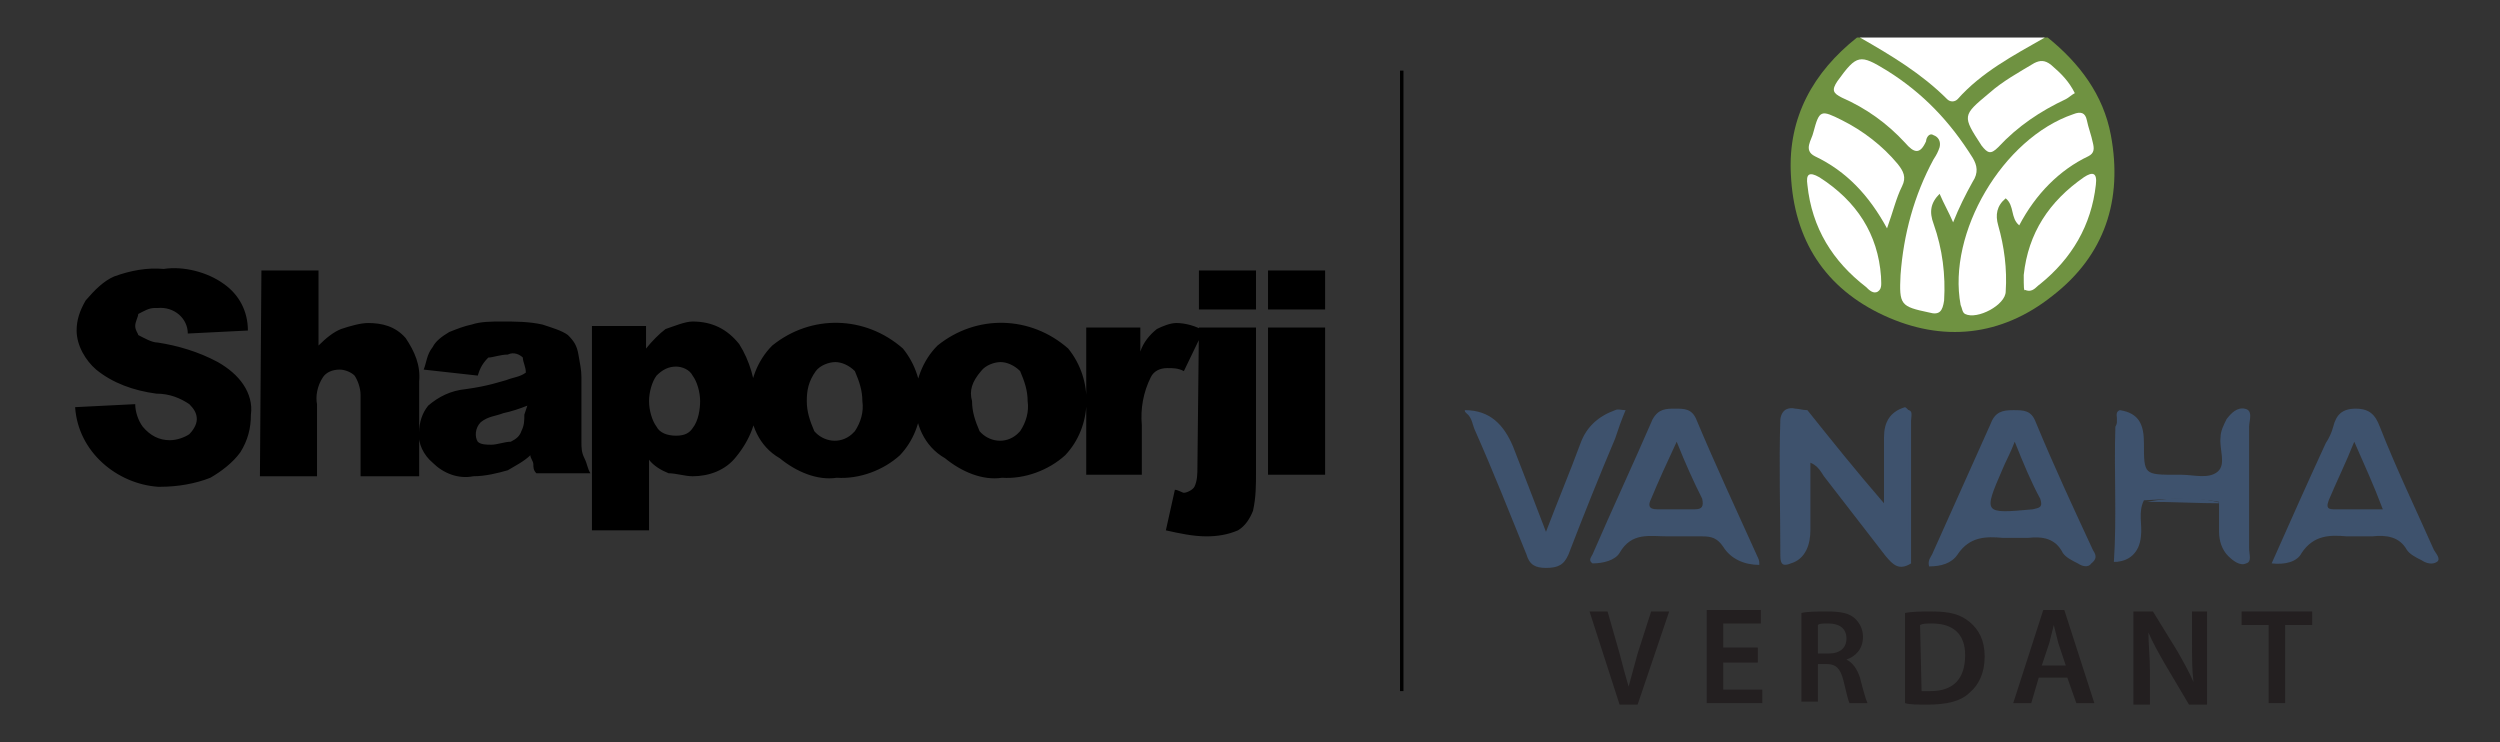 <?xml version="1.0" encoding="utf-8"?>
<!-- Generator: Adobe Illustrator 28.7.1, SVG Export Plug-In . SVG Version: 9.03 Build 54978)  -->
<svg version="1.1" id="Layer_1" xmlns="http://www.w3.org/2000/svg" xmlns:xlink="http://www.w3.org/1999/xlink" x="0px" y="0px"
	 viewBox="0 0 166.4 49.4" style="enable-background:new 0 0 166.4 49.4;" xml:space="preserve">
<rect x="0" y="0" width="166.4" height="49.4" fill="#333333" stroke="none"/>
<style type="text/css">
	.st0{fill:none;stroke:#000000;stroke-width:0.229;stroke-miterlimit:10;}
	.st1{fill:#6F9241;}
	.st2{fill:#FFFFFF;}
	.st3{fill:#3E526D;}
	.st4{fill:#231F20;}
</style>
<g>
	<g>
		<path d="M84.4,21.8h3.8v9.8h-3.8V21.8z M84.4,18h3.8v2.6h-3.8V18z M79.8,21.8h3.8v9.6c0,0.9,0,1.7-0.2,2.6c-0.2,0.5-0.5,1-1,1.3
			c-0.7,0.3-1.4,0.4-2.1,0.4c-0.9,0-1.8-0.2-2.7-0.4l0.6-2.7c0.2,0,0.5,0.2,0.6,0.2c0.2,0,0.6-0.2,0.7-0.4c0.2-0.4,0.2-0.9,0.2-1.3
			L79.8,21.8z M79.8,18h3.8v2.6h-3.8V18z M72.3,21.8h3.6v1.6c0.2-0.6,0.6-1.1,1.1-1.5c0.4-0.2,0.9-0.4,1.3-0.4
			c0.6,0,1.3,0.2,1.8,0.5l-1.3,2.7c-0.4-0.2-0.7-0.2-1.1-0.2c-0.5,0-0.9,0.2-1.1,0.6c-0.5,1-0.7,2.1-0.6,3.2v3.3h-3.7
			C72.3,31.6,72.3,21.8,72.3,21.8z M64.7,26.7c0,0.7,0.2,1.3,0.5,2c0.6,0.7,1.7,0.9,2.5,0.2c0.2-0.2,0.2-0.2,0.2-0.2
			c0.4-0.6,0.6-1.3,0.5-2c0-0.7-0.2-1.3-0.5-2c-0.4-0.4-0.9-0.6-1.3-0.6s-1,0.2-1.3,0.6C64.7,25.4,64.5,26,64.7,26.7L64.7,26.7z
			 M60.9,26.7c0-1.3,0.5-2.7,1.5-3.7c2.6-2.1,6.2-2,8.7,0.2c1.7,2.1,1.6,5.2-0.2,7.1c-1.1,1-2.7,1.6-4.2,1.5
			c-1.3,0.2-2.7-0.4-3.8-1.3C61.5,29.7,60.9,28.2,60.9,26.7L60.9,26.7z M53.7,26.7c0,0.7,0.2,1.3,0.5,2c0.6,0.7,1.7,0.9,2.5,0.2
			c0.2-0.2,0.2-0.2,0.2-0.2c0.4-0.6,0.6-1.3,0.5-2c0-0.7-0.2-1.3-0.5-2c-0.4-0.4-0.9-0.6-1.3-0.6s-1,0.2-1.3,0.6
			C53.8,25.4,53.7,26,53.7,26.7L53.7,26.7z M49.9,26.7c0-1.3,0.5-2.7,1.5-3.7c2.6-2.1,6.2-2,8.7,0.2c1.7,2.1,1.6,5.2-0.2,7.1
			c-1.1,1-2.7,1.6-4.2,1.5c-1.3,0.2-2.7-0.4-3.8-1.3C50.5,29.7,49.9,28.2,49.9,26.7L49.9,26.7z M43.2,26.7c0,0.6,0.2,1.3,0.5,1.7
			c0.2,0.4,0.7,0.6,1.3,0.6s0.9-0.2,1.1-0.5c0.4-0.5,0.5-1.3,0.5-1.8c0-0.6-0.2-1.3-0.5-1.7c-0.2-0.4-0.7-0.6-1.1-0.6
			c-0.5,0-0.9,0.2-1.3,0.6C43.4,25.4,43.2,26.1,43.2,26.7L43.2,26.7z M39.4,35.3V21.7H43v1.5c0.4-0.5,0.9-1,1.3-1.3
			c0.6-0.2,1.3-0.5,1.8-0.5c1.3,0,2.3,0.5,3.1,1.5c0.7,1.1,1.1,2.5,1.1,3.7c0.2,1.3-0.4,2.7-1.3,3.8c-0.7,0.9-1.8,1.3-2.9,1.3
			c-0.5,0-1.1-0.2-1.6-0.2c-0.5-0.2-1-0.5-1.3-0.9v4.7H39.4L39.4,35.3z M35.1,27c-0.5,0.2-1.1,0.4-1.6,0.5c-0.5,0.2-1,0.2-1.5,0.6
			c-0.4,0.4-0.4,1-0.2,1.3l0,0c0.2,0.2,0.6,0.2,0.9,0.2c0.4,0,0.9-0.2,1.3-0.2c0.4-0.2,0.6-0.4,0.7-0.7c0.2-0.4,0.2-0.7,0.2-1.1
			L35.1,27z M31.8,25l-3.6-0.4c0.2-0.5,0.2-1,0.6-1.5c0.2-0.4,0.6-0.7,1.1-1c0.5-0.2,1-0.4,1.5-0.5c0.6-0.2,1.3-0.2,2-0.2
			c0.9,0,1.8,0,2.7,0.2c0.6,0.2,1.3,0.4,1.7,0.7c0.4,0.4,0.6,0.7,0.7,1.3c0.1,0.6,0.2,1,0.2,1.5v4.3c0,0.4,0,0.7,0.2,1.1
			s0.2,0.7,0.4,1h-3.6c-0.2-0.2-0.2-0.4-0.2-0.6s-0.2-0.4-0.2-0.6c-0.4,0.4-1,0.7-1.5,1c-0.7,0.2-1.5,0.4-2.3,0.4
			c-1,0.2-2-0.2-2.7-0.9c-0.6-0.5-1-1.3-0.9-2c0-0.7,0.2-1.3,0.6-1.8c0.7-0.6,1.5-1,2.5-1.1c1.5-0.2,2.3-0.5,2.7-0.6
			c0.5-0.2,0.9-0.2,1.3-0.5c0-0.4-0.2-0.7-0.2-1c-0.2-0.2-0.6-0.4-1-0.2c-0.5,0-1,0.2-1.3,0.2C32,24.3,31.9,24.7,31.8,25L31.8,25z
			 M17.4,18h3.8v5c0.5-0.5,1-0.9,1.5-1.1c0.6-0.2,1.3-0.4,1.8-0.4c0.9,0,1.8,0.2,2.5,1c0.6,0.9,1,1.8,0.9,2.9v6.3H24v-5.4
			c0-0.5-0.2-1-0.4-1.3c-0.2-0.2-0.6-0.4-1-0.4c-0.5,0-0.9,0.2-1.1,0.5c-0.4,0.6-0.5,1.3-0.4,1.8v4.8h-3.8L17.4,18z M5,27.1l4-0.2
			c0,0.5,0.2,1.1,0.5,1.5c0.5,0.6,1.1,0.9,1.8,0.9c0.5,0,1-0.2,1.3-0.4c0.2-0.2,0.5-0.6,0.5-1s-0.2-0.7-0.5-1
			c-0.6-0.4-1.3-0.7-2.2-0.7c-1.5-0.2-2.9-0.7-4-1.6C5.7,24,5.1,23,5.1,22c0-0.7,0.2-1.3,0.6-2c0.6-0.7,1.2-1.3,1.9-1.6
			c1.1-0.4,2.2-0.6,3.3-0.5c1.3-0.2,2.9,0.2,4,1c1,0.7,1.6,1.8,1.6,3.1l-4,0.2c0-1-0.9-1.8-2-1.7h-0.2c-0.4,0-0.7,0.2-1.1,0.4
			c0,0.2-0.2,0.5-0.2,0.8s0.2,0.5,0.2,0.6c0.4,0.2,0.9,0.5,1.3,0.5c1.3,0.2,2.7,0.6,4,1.3c0.7,0.4,1.3,0.9,1.7,1.5
			c0.4,0.6,0.6,1.3,0.5,2c0,0.9-0.2,1.7-0.7,2.5c-0.5,0.7-1.3,1.3-2,1.7c-1,0.4-2.2,0.6-3.3,0.6c-0.1,0-0.2,0-0.2,0
			C7.8,32.2,5.2,30.1,5,27.1L5,27.1L5,27.1z"/>
	</g>
	<line class="st0" x1="93.3" y1="4.7" x2="93.3" y2="46"/>
</g>
<g>
	<g>
		<path class="st1" d="M136.3,2.5c2.1,1.7,3.7,3.8,4.2,6.5c0.8,4.3-0.4,8-3.9,10.7c-3.4,2.7-7.3,3.1-11.2,1.3c-3.9-1.8-6-5-6.2-9.4
			c-0.2-3.8,1.5-6.8,4.4-9.1c0.1,0,0.2,0,0.2,0c2.1,0.3,3.7,1.4,5.2,2.8c0.7,0.6,1.2,0.6,1.9,0c1.5-1.3,3.1-2.5,5.2-2.8
			C136.2,2.5,136.3,2.5,136.3,2.5z"/>
		<path class="st2" d="M136.1,2.5c-2.1,1.2-4.2,2.3-5.8,4.1c-0.2,0.2-0.5,0.2-0.7,0c-1.7-1.7-3.7-2.9-5.8-4.1
			C127.9,2.5,132,2.5,136.1,2.5z"/>
		<path class="st2" d="M130,14.8c-0.3-0.7-0.6-1.2-0.9-1.9c-0.6,0.6-0.7,1.2-0.4,2c0.6,1.7,0.8,3.4,0.7,5.1c-0.1,0.7-0.3,1-1,0.8
			c-1.9-0.4-2-0.5-1.9-2.5c0.2-2.7,0.9-5.3,2.2-7.7c0.2-0.3,0.3-0.5,0.4-0.8c0.1-0.4-0.1-0.7-0.4-0.8c-0.3-0.2-0.5,0.2-0.5,0.4
			c-0.4,0.9-0.8,0.8-1.4,0.1c-1.2-1.3-2.6-2.3-4.2-3c-0.6-0.3-0.7-0.5-0.3-1.1c1.3-1.8,1.5-1.8,3.3-0.7c2.4,1.5,4.2,3.4,5.7,5.8
			c0.3,0.5,0.4,1,0,1.6C130.8,13,130.4,13.8,130,14.8z"/>
		<path class="st2" d="M134.4,15c-0.6-0.5-0.3-1.3-0.9-1.8c-0.6,0.5-0.7,1.1-0.5,1.8c0.4,1.4,0.6,2.9,0.5,4.4c0,0.9-1.9,1.9-2.7,1.5
			c-0.2-0.1-0.2-0.4-0.3-0.6c-0.9-4.8,2.8-11.1,7.5-12.7c0.5-0.2,0.8-0.1,0.9,0.4c0.1,0.5,0.3,1,0.4,1.5c0.1,0.4,0.1,0.7-0.3,0.9
			C137.1,11.3,135.5,12.9,134.4,15z"/>
		<path class="st2" d="M125.6,15.2c-1.2-2.2-2.7-3.8-4.8-4.8c-0.8-0.4-0.2-1.1-0.1-1.6c0.4-1.5,0.5-1.5,1.9-0.8s2.7,1.7,3.7,2.9
			c0.4,0.5,0.6,0.9,0.3,1.5C126.2,13.2,126,14.1,125.6,15.2z"/>
		<path class="st2" d="M138.1,6.2c-0.2,0.1-0.4,0.3-0.6,0.4c-1.7,0.8-3.2,1.8-4.5,3.2c-0.5,0.5-0.7,0.4-1.1-0.1
			c-1.3-2-1.3-2,0.5-3.5c0.9-0.8,2-1.4,3-2c0.4-0.2,0.7-0.2,1.1,0.1C137.2,4.9,137.7,5.4,138.1,6.2z"/>
		<path class="st2" d="M125.2,18.4c0,0.4,0.1,0.8-0.2,1c-0.3,0.2-0.6-0.1-0.8-0.3c-2.2-1.7-3.6-3.9-3.9-6.8
			c-0.1-0.7,0.1-0.9,0.8-0.5C123.6,13.4,125,15.6,125.2,18.4z"/>
		<path class="st2" d="M134.7,18.3c0.3-2.8,1.7-4.9,4-6.5c0.6-0.4,0.9-0.3,0.8,0.5c-0.3,2.7-1.6,4.9-3.7,6.6c-0.3,0.2-0.5,0.6-1,0.4
			C134.7,19.4,134.7,19.1,134.7,18.3z"/>
		<g>
			<path class="st3" d="M97.5,27.3c1.7,0,2.6,1,3.2,2.4c0.7,1.8,1.4,3.6,2.2,5.7c0.8-2.1,1.6-4,2.3-5.9c0.4-1.1,1.2-1.8,2.3-2.2
				c0.2-0.1,0.4,0,0.7,0c-0.3,0.7-0.5,1.3-0.7,1.9c-1.1,2.6-2.1,5.1-3.1,7.7c-0.3,0.7-0.7,0.9-1.5,0.9c-0.7,0-1.1-0.2-1.3-0.9
				c-1.1-2.7-2.2-5.5-3.4-8.2c-0.2-0.4-0.2-0.9-0.6-1.2C97.5,27.4,97.5,27.4,97.5,27.3z"/>
			<path class="st3" d="M141.1,27.3c1.3,0.2,1.6,1,1.6,2.2c0,2.1,0,2.1,2.2,2.1c0.1,0,0.2,0,0.3,0c0.8,0,1.8,0.3,2.4-0.2
				c0.6-0.5,0.1-1.5,0.2-2.3c0-0.4,0.2-0.8,0.4-1.2c0.3-0.4,0.7-0.8,1.2-0.7c0.6,0.1,0.3,0.8,0.3,1.2c0,2.7,0,5.4,0,8.1
				c0,0.4,0.2,0.9-0.2,1c-0.4,0.2-0.9-0.2-1.2-0.5c-0.4-0.4-0.6-1-0.6-1.6c0-0.7,0-1.4,0-2c-1.7-0.3-3.3-0.2-5-0.1
				c-0.4,0.8-0.1,1.6-0.2,2.4c-0.1,1.1-0.8,1.7-1.8,1.7c0.2-3,0-6,0.1-9C141,28.1,140.9,27.7,141.1,27.3z"/>
			<path class="st3" d="M127.1,28.3c0-0.4,0.2-0.9-0.3-1.2c-1,0.3-1.4,1-1.4,2c0,1.3,0,2.7,0,4.4c-1.9-2.2-3.5-4.2-5.1-6.2
				c-0.3,0-0.6-0.1-0.8-0.1c-0.4-0.1-0.9,0-1,0.7c-0.1,3,0,6.1,0,9.1c0,0.6,0.2,0.7,0.7,0.5c0,0,0,0,0,0c1-0.3,1.3-1.3,1.3-2.2
				c0-1.4,0-2.9,0-4.5c0.5,0.2,0.7,0.6,0.9,0.9c1.4,1.8,2.7,3.5,4.1,5.3c0.5,0.6,0.9,1,1.7,0.5C127,34.5,127.2,31.5,127.1,28.3z"/>
			<path class="st3" d="M127.2,37.5c-0.3-0.7-0.2-1.4-0.2-2.1c0-2.3,0-4.6,0-6.9c0-0.4,0-0.8-0.2-1.2c0.6-0.1,0.4,0.4,0.4,0.7
				C127.2,31.2,127.2,34.3,127.2,37.5z"/>
			<path class="st3" d="M141.1,27.3c0,2.9,0,5.8,0,8.7c0,0.5,0.1,1-0.2,1.4c0-3.2,0-6.4,0-9.6C140.9,27.7,140.8,27.4,141.1,27.3z"/>
			<path class="st3" d="M142.9,33.4c1.7-0.3,3.3-0.4,5,0.1C146.3,33.5,144.6,33.4,142.9,33.4z"/>
			<path class="st3" d="M117,37.1c-1.4-3.1-2.8-6.1-4.1-9.2c-0.3-0.7-0.8-0.7-1.4-0.7s-1.1,0-1.5,0.7c-1.3,3-2.7,6-4,9
				c-0.1,0.2-0.3,0.4,0,0.6c0.7,0,1.5-0.2,1.8-0.7c0.8-1.4,2-1.1,3.2-1.1c0.8,0,1.5,0,2.3,0c0.6,0,1,0.1,1.4,0.7
				c0.5,0.8,1.4,1.2,2.4,1.2C117.1,37.4,117.1,37.3,117,37.1z M112.8,33.9c-0.8,0-1.7,0-2.5,0c-0.6,0-0.6-0.3-0.4-0.7
				c0.5-1.2,1-2.3,1.7-3.8c0.6,1.5,1.1,2.6,1.7,3.8C113.4,33.7,113.3,33.9,112.8,33.9z"/>
			<path class="st3" d="M139.3,36.6c-1.3-2.8-2.6-5.6-3.8-8.5c-0.3-0.8-0.8-0.8-1.5-0.8s-1.2,0.1-1.5,0.9c-1.3,2.9-2.6,5.8-3.9,8.7
				c-0.1,0.2-0.3,0.4-0.2,0.8c0.8,0,1.5-0.2,1.9-0.8c0.8-1.2,1.9-1.2,3-1.1c0.6,0,1.1,0,1.7,0c0.9-0.1,1.8,0,2.3,1
				c0.2,0.3,0.6,0.5,1,0.7c0.3,0.2,0.7,0.3,0.9,0C139.7,37.1,139.4,36.8,139.3,36.6z M135.3,33.9c-3.3,0.3-3.3,0.3-2-2.7
				c0.2-0.5,0.5-1,0.8-1.8c0.6,1.5,1.1,2.7,1.7,3.8C136,33.8,135.7,33.8,135.3,33.9z"/>
			<path class="st3" d="M162,36.6c-1.2-2.7-2.5-5.4-3.6-8.2c-0.3-0.8-0.7-1.2-1.6-1.2c-0.9,0-1.3,0.4-1.5,1.2
				c-0.1,0.4-0.3,0.8-0.5,1.1c-1.2,2.6-2.4,5.3-3.6,8c0.9,0.1,1.7-0.1,2-0.7c0.8-1.2,1.9-1.2,3-1.1c0.6,0,1.1,0,1.7,0
				c0.9-0.1,1.8,0,2.3,0.9c0.2,0.3,0.6,0.5,1,0.7c0.3,0.2,0.7,0.3,1,0.1C162.5,37.2,162.1,36.8,162,36.6z M155.3,33.9
				c-0.5,0-0.4-0.3-0.3-0.6c0.5-1.2,1.1-2.4,1.7-3.9c0.7,1.6,1.3,2.9,1.9,4.5C157.4,33.9,156.4,33.9,155.3,33.9z"/>
		</g>
	</g>
	<g>
		<path class="st4" d="M107.8,46.9l-2-6.2h1.2l0.8,2.8c0.2,0.8,0.4,1.5,0.6,2.2l0,0c0.2-0.7,0.4-1.5,0.6-2.2l0.9-2.8h1.2l-2.1,6.2
			H107.8z"/>
		<path class="st4" d="M117,44.1h-2.3v1.8h2.6v0.9h-3.7v-6.2h3.6v0.9h-2.5v1.6h2.3V44.1z"/>
		<path class="st4" d="M119.9,40.8c0.4-0.1,1.1-0.1,1.7-0.1c0.9,0,1.5,0.1,1.9,0.5c0.3,0.3,0.5,0.7,0.5,1.2c0,0.8-0.5,1.3-1.1,1.5
			l0,0c0.4,0.2,0.7,0.6,0.9,1.2c0.2,0.8,0.4,1.5,0.5,1.7h-1.2c-0.1-0.2-0.2-0.7-0.4-1.5c-0.2-0.8-0.5-1.1-1.1-1.1H121v2.5h-1.1V40.8
			z M121,43.5h0.7c0.8,0,1.2-0.4,1.2-1c0-0.7-0.5-1-1.2-1c-0.4,0-0.6,0-0.7,0.1V43.5z"/>
		<path class="st4" d="M126.8,40.8c0.5-0.1,1.1-0.1,1.8-0.1c1.2,0,1.9,0.2,2.5,0.7s1,1.2,1,2.3s-0.4,1.9-1,2.4
			c-0.6,0.6-1.6,0.8-2.8,0.8c-0.7,0-1.2,0-1.5-0.1V40.8z M127.9,46c0.2,0,0.4,0,0.6,0c1.5,0,2.3-0.8,2.3-2.4c0-1.4-0.8-2.1-2.2-2.1
			c-0.4,0-0.6,0-0.8,0.1L127.9,46L127.9,46z"/>
		<path class="st4" d="M135.7,45.1l-0.5,1.7H134l2-6.2h1.4l2,6.2h-1.2l-0.6-1.7H135.7z M137.5,44.3l-0.5-1.5
			c-0.1-0.4-0.2-0.8-0.3-1.2l0,0c-0.1,0.4-0.2,0.8-0.3,1.2l-0.5,1.5H137.5z"/>
		<path class="st4" d="M142,46.9v-6.2h1.3l1.6,2.6c0.4,0.7,0.8,1.4,1.1,2.1l0,0c-0.1-0.8-0.1-1.6-0.1-2.6v-2.1h1v6.2h-1.2l-1.6-2.7
			c-0.4-0.7-0.8-1.4-1.1-2.1l0,0c0,0.8,0.1,1.6,0.1,2.6v2.2H142z"/>
		<path class="st4" d="M151,41.6h-1.8v-0.9h4.7v0.9h-1.8v5.2H151V41.6z"/>
	</g>
</g>
</svg>
